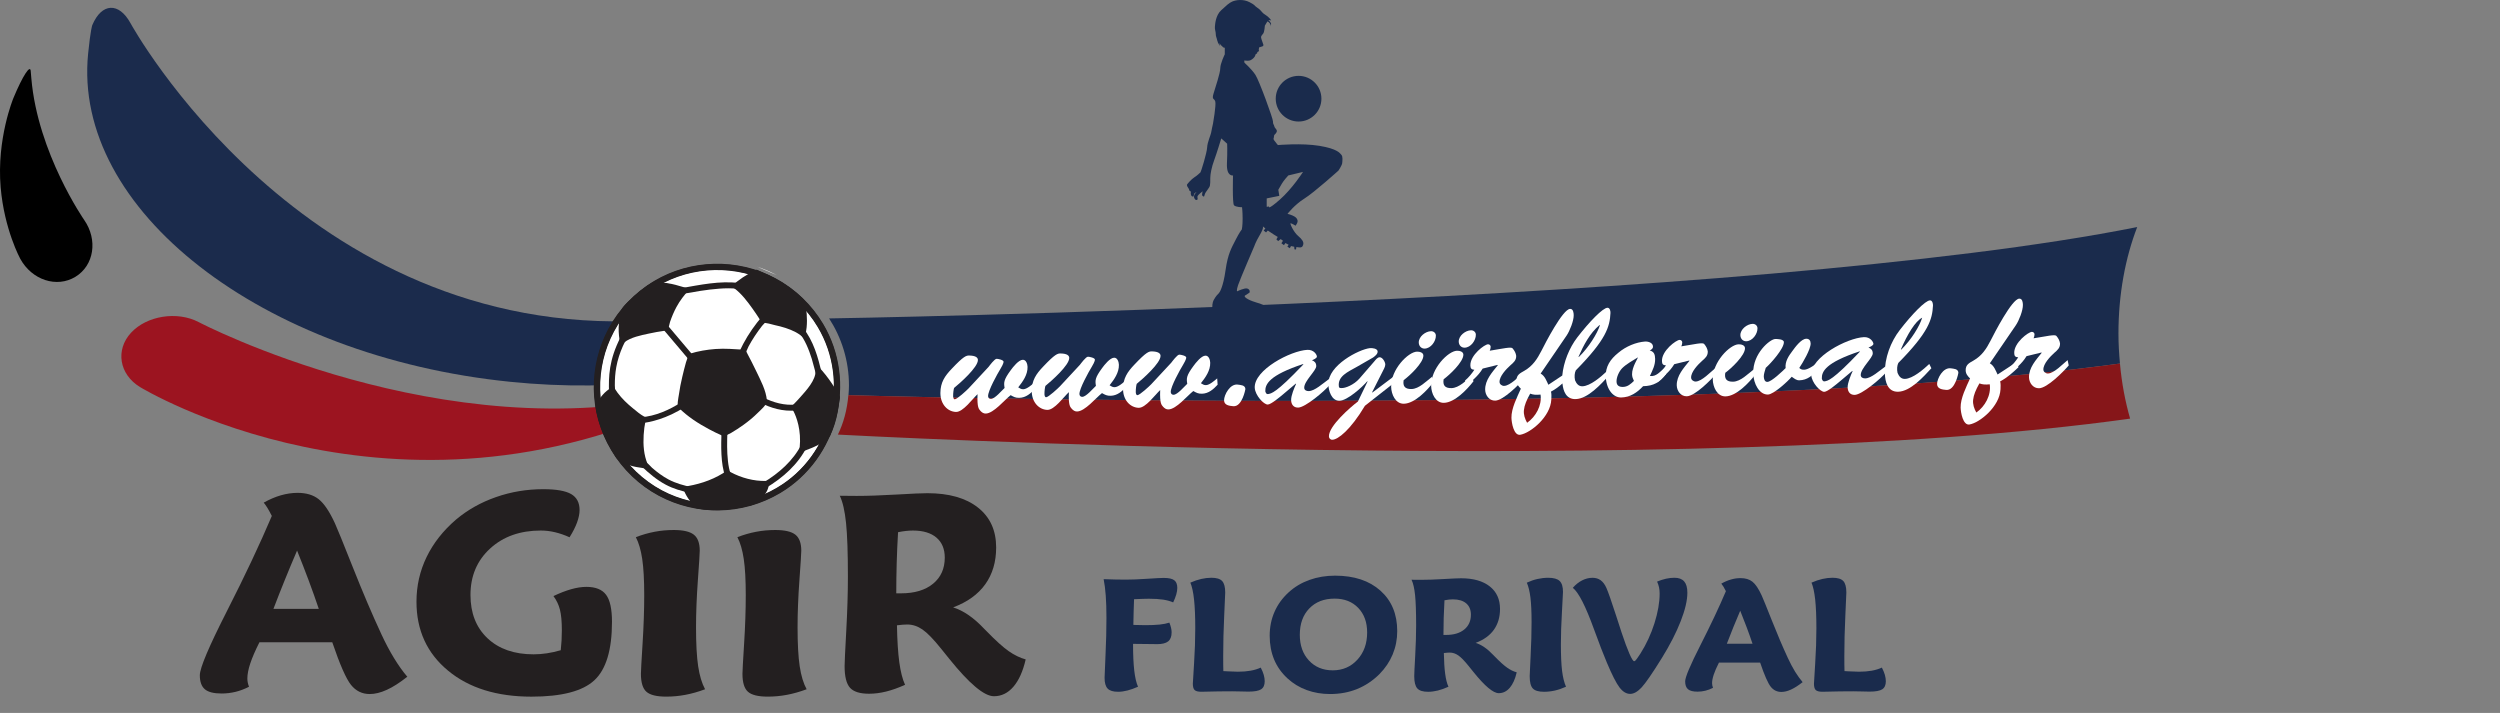 <?xml version="1.0" encoding="utf-8"?>

<!DOCTYPE svg PUBLIC "-//W3C//DTD SVG 1.1//EN" "http://www.w3.org/Graphics/SVG/1.1/DTD/svg11.dtd">
<svg version="1.1" id="Calque_1" xmlns="http://www.w3.org/2000/svg" xmlns:xlink="http://www.w3.org/1999/xlink" x="0px" y="0px"
	 width="270px" height="77px" viewBox="0 0 270 77" enable-background="new 0 0 270 77" xml:space="preserve">
<rect x="0" y="0" width="270" height="77" fill="#808080" stroke="none"/>
<path fill="#1A2B4C" d="M228.955,39.262c-0.098-1.058-0.162-2.134-0.162-3.238c0-4.254,0.749-8.206,2.027-11.505
	c-41.25,8.28-141.278,9.87-141.278,9.87c1.353,2.088,2.146,4.572,2.146,7.245c0,0.353-0.025,0.698-0.053,1.043
	C91.635,42.677,183.715,45.448,228.955,39.262z"/>
<path fill="#861619" d="M228.955,39.262c-45.24,6.187-137.32,3.416-137.32,3.416h-0.01c-0.139,1.608-0.535,3.038-1.133,4.258
	c0,0,91.931,4.989,139.561-1.726C229.521,43.363,229.146,41.367,228.955,39.262z"/>
<g>
	<g>
		<g>
			<path fill="#9C1420" d="M21.459,34.788c-2.321-1.217-5.612-0.696-7.314,1.156s-1.266,4.486,0.97,5.854
				c0,0,27.533,16.837,59.619,1.279C76,42.463,76,42.463,76,42.463c1.247-0.699,0.961-0.822-0.637-0.275c0,0,0,0-1.724,0.405
				C47.903,48.646,21.459,34.788,21.459,34.788z"/>
		</g>
	</g>
</g>
<g>
	<g>
		<g>
			<path d="M3.386,8.477C3.32,7.713,3.32,7.713,3.32,7.713c-0.026-0.829-0.871,0.472-1.877,2.891c0,0-1.822,4.382-1.372,9.634
				c0.392,4.563,2.117,7.711,2.117,7.711c1.259,2.298,3.938,3.174,5.955,1.947s2.443-3.991,0.948-6.143
				C9.091,23.754,4.077,16.54,3.386,8.477z"/>
		</g>
	</g>
</g>
<g>
	<path fill="#1B2B4C" d="M69.623,34.631C32.681,36.529,14.097,2.508,14.097,2.508c-1.256-2.3-3.115-2.205-4.132,0.21
		c0,0-0.18,0.427-0.446,3.051C7.805,22.622,28.211,38.501,55.097,41.234c5.845,0.595,11.506,0.508,16.816-0.148"/>
</g>
<path fill="#231F20" d="M44,73.102h-0.03c-0.801,0.633-1.533,1.101-2.196,1.401c-0.662,0.302-1.275,0.453-1.84,0.453
	c-0.821,0-1.496-0.329-2.025-0.987c-0.529-0.656-1.204-2.193-2.025-4.607H28.02c-0.445,0.882-0.774,1.641-0.987,2.279
	c-0.213,0.637-0.318,1.185-0.318,1.639c0,0.148,0.015,0.295,0.044,0.438c0.029,0.144,0.074,0.296,0.134,0.452
	c-0.485,0.248-0.972,0.432-1.462,0.551c-0.489,0.117-0.986,0.178-1.491,0.178c-0.851,0-1.457-0.153-1.817-0.461
	c-0.361-0.307-0.542-0.812-0.542-1.514c0-0.781,0.977-3.091,2.931-6.93c1.954-3.838,3.568-7.262,4.845-10.27
	c-0.168-0.336-0.321-0.617-0.46-0.846s-0.277-0.426-0.415-0.594c0.633-0.355,1.254-0.62,1.862-0.794
	c0.608-0.173,1.209-0.261,1.803-0.261c0.939,0,1.699,0.23,2.277,0.69c0.579,0.46,1.16,1.323,1.744,2.589
	c0.237,0.516,0.888,2.112,1.951,4.793c1.063,2.682,2.085,5.075,3.064,7.184c0.454,0.979,0.915,1.848,1.38,2.604
	C43.025,71.848,43.505,72.518,44,73.102z M29.532,65.756h4.896c-0.347-1.029-0.715-2.064-1.105-3.107
	c-0.391-1.045-0.804-2.105-1.239-3.185c-0.455,1.06-0.896,2.112-1.32,3.161C30.338,63.674,29.928,64.717,29.532,65.756z"/>
<path fill="#231F20" d="M59.773,64.376c0.683-0.327,1.32-0.574,1.914-0.742c0.594-0.168,1.143-0.252,1.646-0.252
	c0.989,0,1.697,0.284,2.122,0.853c0.426,0.57,0.639,1.541,0.639,2.916c0,3.037-0.636,5.146-1.907,6.322
	c-1.271,1.178-3.534,1.766-6.789,1.766c-3.749,0-6.756-0.939-9.021-2.819c-2.266-1.879-3.398-4.356-3.398-7.435
	c0-1.711,0.364-3.318,1.091-4.822c0.728-1.503,1.788-2.854,3.183-4.051c1.247-1.049,2.684-1.857,4.312-2.426
	c1.627-0.569,3.331-0.854,5.111-0.854c1.396,0,2.396,0.176,3.005,0.526c0.608,0.352,0.913,0.928,0.913,1.729
	c0,0.396-0.092,0.844-0.274,1.344c-0.184,0.498-0.453,1.03-0.809,1.594c-0.525-0.236-1.044-0.418-1.559-0.541
	c-0.515-0.123-1.029-0.186-1.543-0.186c-2.236,0-4.062,0.646-5.476,1.943c-1.415,1.296-2.122,2.968-2.122,5.016
	c0,1.959,0.613,3.518,1.84,4.676c1.227,1.156,2.884,1.734,4.971,1.734c0.476,0,0.957-0.037,1.447-0.111
	c0.489-0.074,0.986-0.185,1.491-0.332c0.039-0.356,0.069-0.711,0.089-1.063s0.03-0.71,0.03-1.076c0-0.959-0.069-1.708-0.208-2.248
	C60.332,65.298,60.1,64.813,59.773,64.376z"/>
<path fill="#231F20" d="M76.149,74.439c-0.722,0.271-1.43,0.472-2.122,0.602c-0.692,0.132-1.385,0.195-2.077,0.195
	c-1.029,0-1.741-0.176-2.137-0.526s-0.594-0.999-0.594-1.94c0-0.277,0.06-1.359,0.178-3.248c0.119-1.887,0.179-3.636,0.179-5.248
	c0-1.638-0.072-2.938-0.216-3.903s-0.373-1.752-0.689-2.356c0.683-0.263,1.36-0.457,2.033-0.584c0.672-0.128,1.359-0.19,2.063-0.19
	c1.019,0,1.74,0.167,2.166,0.503c0.426,0.336,0.639,0.912,0.639,1.732c0,0.286-0.067,1.348-0.201,3.187
	c-0.133,1.837-0.2,3.534-0.2,5.088c0,1.785,0.077,3.188,0.23,4.207C75.554,72.973,75.803,73.802,76.149,74.439z"/>
<path fill="#231F20" d="M87.115,74.439c-0.722,0.271-1.43,0.472-2.122,0.602c-0.692,0.132-1.385,0.195-2.077,0.195
	c-1.029,0-1.741-0.176-2.137-0.526s-0.594-0.999-0.594-1.94c0-0.277,0.06-1.359,0.178-3.248c0.119-1.887,0.179-3.636,0.179-5.248
	c0-1.638-0.072-2.938-0.216-3.903s-0.373-1.752-0.689-2.356c0.683-0.263,1.36-0.457,2.033-0.584c0.672-0.128,1.359-0.19,2.063-0.19
	c1.019,0,1.74,0.167,2.166,0.503c0.426,0.336,0.639,0.912,0.639,1.732c0,0.286-0.067,1.348-0.201,3.187
	c-0.133,1.837-0.2,3.534-0.2,5.088c0,1.785,0.077,3.188,0.23,4.207C86.52,72.973,86.769,73.802,87.115,74.439z"/>
<path fill="#231F20" d="M110.774,71.217c-0.297,1.286-0.739,2.27-1.328,2.952c-0.588,0.683-1.288,1.024-2.1,1.024
	c-1.049,0-2.656-1.346-4.822-4.036c-0.376-0.466-0.663-0.821-0.86-1.068c-0.831-1.039-1.509-1.737-2.033-2.1
	s-1.073-0.542-1.647-0.542c-0.139,0-0.302,0.008-0.489,0.021c-0.188,0.016-0.396,0.037-0.623,0.066
	c0.029,1.623,0.113,2.947,0.252,3.979c0.139,1.027,0.346,1.844,0.623,2.447c-0.723,0.326-1.402,0.568-2.04,0.727
	c-0.639,0.158-1.254,0.237-1.848,0.237c-0.989,0-1.677-0.217-2.063-0.651c-0.386-0.436-0.579-1.213-0.579-2.33
	c0-0.387,0.06-1.651,0.179-3.799c0.118-2.146,0.178-4.102,0.178-5.861c0-2.563-0.066-4.493-0.2-5.794
	c-0.134-1.302-0.358-2.283-0.676-2.946c0.297,0,0.592,0.003,0.884,0.008c0.291,0.006,0.605,0.008,0.941,0.008
	c1.168,0,2.598-0.05,4.289-0.147c1.691-0.101,2.805-0.147,3.339-0.147c2.334,0,4.157,0.516,5.468,1.551
	c1.311,1.033,1.966,2.471,1.966,4.311c0,1.553-0.391,2.876-1.172,3.969c-0.781,1.094-1.939,1.928-3.473,2.502
	c1.108,0.346,2.221,1.111,3.339,2.299c0.119,0.119,0.213,0.213,0.282,0.282c0.97,0.999,1.761,1.714,2.374,2.144
	C109.548,70.749,110.161,71.049,110.774,71.217z M96.797,64.079h0.519c1.464,0,2.617-0.347,3.458-1.039
	c0.841-0.692,1.261-1.632,1.261-2.819c0-0.93-0.299-1.648-0.897-2.158c-0.599-0.51-1.446-0.765-2.545-0.765
	c-0.228,0-0.478,0.015-0.749,0.044c-0.272,0.03-0.557,0.074-0.854,0.135c-0.069,1.156-0.118,2.284-0.148,3.383
	C96.812,61.957,96.797,63.029,96.797,64.079z"/>
<path fill="#1A2B4C" d="M119.194,62.549c0.459,0.018,0.887,0.03,1.285,0.038c0.397,0.009,0.764,0.013,1.1,0.013
	c0.639,0,1.416-0.029,2.331-0.093c0.916-0.062,1.508-0.092,1.776-0.092c0.532,0,0.909,0.082,1.13,0.248
	c0.222,0.165,0.332,0.442,0.332,0.835c0,0.208-0.036,0.439-0.109,0.697c-0.072,0.258-0.185,0.546-0.336,0.865
	c-0.302-0.135-0.66-0.233-1.075-0.299c-0.414-0.063-0.933-0.097-1.554-0.097c-0.162,0-0.377,0.004-0.643,0.013
	c-0.266,0.008-0.584,0.021-0.953,0.038c-0.006,0.195-0.02,0.611-0.042,1.247c-0.022,0.637-0.034,1.145-0.034,1.523
	c0.034,0,0.087,0.004,0.16,0.01c0.531,0.018,0.91,0.023,1.134,0.023c0.599,0,1.111-0.021,1.537-0.065
	c0.426-0.045,0.778-0.115,1.059-0.21c0.078,0.195,0.139,0.381,0.181,0.554c0.042,0.175,0.063,0.339,0.063,0.496
	c0,0.448-0.124,0.772-0.374,0.976c-0.249,0.201-0.653,0.301-1.213,0.301c-0.04,0-0.148-0.002-0.328-0.008
	c-0.778-0.018-1.528-0.024-2.251-0.024c0,1.17,0.043,2.132,0.13,2.885c0.087,0.754,0.223,1.335,0.407,1.743
	c-0.402,0.18-0.783,0.314-1.142,0.407c-0.358,0.093-0.694,0.139-1.009,0.139c-0.531,0-0.908-0.114-1.129-0.344
	c-0.222-0.229-0.332-0.619-0.332-1.168c0-0.19,0.033-1.005,0.101-2.44s0.101-2.777,0.101-4.027c0-0.924-0.025-1.727-0.075-2.405
	C119.37,63.646,119.294,63.053,119.194,62.549z"/>
<path fill="#1A2B4C" d="M136.161,72.1c0.146,0.28,0.254,0.543,0.323,0.785c0.07,0.244,0.104,0.475,0.104,0.693
	c0,0.408-0.129,0.697-0.387,0.865c-0.257,0.168-0.714,0.252-1.369,0.252c-0.168,0-0.446-0.006-0.835-0.018
	c-0.39-0.012-0.696-0.017-0.92-0.017c-0.969,0-1.955,0.014-2.957,0.042c-0.201,0.005-0.327,0.008-0.378,0.008
	c-0.353,0-0.594-0.063-0.723-0.186s-0.193-0.353-0.193-0.688c0-0.117,0.044-0.842,0.131-2.172s0.13-2.604,0.13-3.816
	c0-1.261-0.043-2.291-0.13-3.092s-0.22-1.41-0.399-1.832c0.409-0.179,0.801-0.312,1.176-0.398c0.375-0.086,0.739-0.129,1.093-0.129
	c0.554,0,0.941,0.117,1.163,0.353c0.221,0.235,0.332,0.649,0.332,1.243c0,0.146-0.037,0.979-0.109,2.494
	c-0.073,1.518-0.109,2.969-0.109,4.352c0,0.438,0.001,0.77,0.004,1c0.003,0.229,0.007,0.442,0.013,0.639
	c0.101,0.006,0.246,0.015,0.437,0.024c0.566,0.028,0.941,0.042,1.126,0.042c0.504,0,0.962-0.036,1.373-0.109
	C135.468,72.363,135.836,72.251,136.161,72.1z"/>
<path fill="#1A2B4C" d="M144.191,62.171c2.056,0,3.688,0.541,4.896,1.621c1.21,1.081,1.814,2.537,1.814,4.368
	c0,0.891-0.164,1.729-0.491,2.516s-0.806,1.497-1.433,2.131c-0.717,0.711-1.521,1.246-2.41,1.607
	c-0.891,0.361-1.865,0.542-2.924,0.542c-0.901,0-1.744-0.146-2.527-0.433c-0.784-0.289-1.475-0.707-2.066-1.256
	c-0.645-0.595-1.126-1.274-1.445-2.041c-0.318-0.769-0.479-1.625-0.479-2.57c0-0.926,0.172-1.781,0.518-2.57
	c0.344-0.79,0.853-1.493,1.523-2.107c0.639-0.588,1.389-1.037,2.247-1.346C142.275,62.325,143.201,62.171,144.191,62.171z
	 M147.652,68.313c0-1.104-0.32-1.989-0.961-2.658c-0.643-0.67-1.491-1.004-2.551-1.004c-1.143,0-2.055,0.354-2.738,1.063
	c-0.684,0.708-1.023,1.656-1.023,2.844c0,1.143,0.328,2.067,0.986,2.775c0.658,0.709,1.517,1.063,2.574,1.063
	c1.069,0,1.955-0.383,2.658-1.149S147.652,69.499,147.652,68.313z"/>
<path fill="#1A2B4C" d="M163.805,72.611c-0.168,0.729-0.418,1.285-0.752,1.673c-0.332,0.386-0.729,0.579-1.188,0.579
	c-0.594,0-1.504-0.762-2.73-2.285c-0.213-0.264-0.375-0.464-0.486-0.604c-0.471-0.589-0.854-0.984-1.15-1.188
	s-0.607-0.308-0.934-0.308c-0.078,0-0.17,0.004-0.275,0.014c-0.105,0.009-0.225,0.021-0.354,0.037
	c0.018,0.919,0.063,1.67,0.144,2.252c0.078,0.582,0.194,1.044,0.353,1.386c-0.408,0.185-0.793,0.322-1.154,0.412
	c-0.361,0.089-0.711,0.134-1.047,0.134c-0.56,0-0.949-0.123-1.166-0.369c-0.219-0.246-0.328-0.687-0.328-1.318
	c0-0.219,0.033-0.936,0.101-2.15s0.103-2.32,0.103-3.316c0-1.451-0.039-2.545-0.113-3.281c-0.076-0.735-0.203-1.291-0.383-1.666
	c0.168,0,0.334,0,0.5,0.004c0.164,0.003,0.343,0.004,0.533,0.004c0.66,0,1.469-0.027,2.428-0.084
	c0.957-0.057,1.588-0.084,1.89-0.084c1.321,0,2.354,0.293,3.097,0.878c0.741,0.585,1.109,1.396,1.109,2.438
	c0,0.879-0.223,1.627-0.664,2.246c-0.441,0.618-1.098,1.09-1.966,1.416c0.627,0.195,1.258,0.629,1.892,1.301
	c0.065,0.067,0.119,0.121,0.158,0.16c0.549,0.565,0.997,0.971,1.344,1.213C163.111,72.348,163.458,72.518,163.805,72.611z
	 M155.893,68.572h0.293c0.83,0,1.481-0.196,1.959-0.59c0.476-0.392,0.713-0.924,0.713-1.596c0-0.525-0.17-0.934-0.508-1.222
	c-0.34-0.289-0.818-0.433-1.44-0.433c-0.13,0-0.271,0.008-0.425,0.024c-0.153,0.017-0.314,0.042-0.482,0.075
	c-0.039,0.654-0.066,1.294-0.084,1.915C155.9,67.371,155.893,67.979,155.893,68.572z"/>
<path fill="#1A2B4C" d="M169.129,74.166c-0.408,0.186-0.809,0.322-1.201,0.412c-0.392,0.089-0.783,0.134-1.176,0.134
	c-0.582,0-0.984-0.12-1.209-0.36s-0.336-0.684-0.336-1.328c0-0.189,0.033-0.931,0.102-2.222c0.066-1.29,0.101-2.487,0.101-3.591
	c0-1.12-0.041-2.01-0.122-2.671s-0.211-1.198-0.391-1.613c0.387-0.179,0.771-0.312,1.15-0.397c0.381-0.086,0.77-0.131,1.167-0.131
	c0.577,0,0.986,0.115,1.228,0.345c0.24,0.229,0.361,0.625,0.361,1.185c0,0.196-0.039,0.924-0.113,2.18
	c-0.076,1.258-0.113,2.418-0.113,3.481c0,1.222,0.043,2.181,0.13,2.877C168.793,73.163,168.934,73.729,169.129,74.166z"/>
<path fill="#1A2B4C" d="M178.966,62.811c0.343-0.141,0.665-0.244,0.972-0.312c0.305-0.067,0.604-0.101,0.901-0.101
	c0.472,0,0.82,0.131,1.052,0.395c0.229,0.264,0.344,0.669,0.344,1.218c0,0.823-0.239,1.851-0.719,3.078
	c-0.479,1.229-1.158,2.556-2.037,3.978c-1.023,1.652-1.754,2.711-2.188,3.177c-0.434,0.464-0.844,0.696-1.23,0.696
	c-0.414,0-0.797-0.229-1.149-0.688s-0.813-1.36-1.378-2.705c-0.369-0.873-0.829-2.063-1.377-3.569
	c-0.907-2.509-1.672-4.006-2.295-4.494c0.31-0.353,0.646-0.621,1.014-0.807c0.365-0.185,0.74-0.275,1.121-0.275
	c0.342,0,0.636,0.091,0.882,0.271c0.247,0.184,0.451,0.458,0.613,0.827c0.196,0.442,0.546,1.442,1.05,2.999
	c0.247,0.771,0.441,1.378,0.588,1.814c0.336,1.008,0.62,1.775,0.854,2.306c0.232,0.53,0.401,0.794,0.509,0.794
	c0.05,0,0.114-0.046,0.192-0.139c0.078-0.094,0.237-0.32,0.479-0.686c0.639-1.008,1.144-2.1,1.517-3.275
	c0.372-1.177,0.559-2.248,0.559-3.217c0-0.229-0.021-0.451-0.066-0.664S179.057,63.011,178.966,62.811z"/>
<path fill="#1A2B4C" d="M194.689,73.68h-0.017c-0.452,0.357-0.868,0.622-1.243,0.793c-0.375,0.172-0.723,0.256-1.041,0.256
	c-0.465,0-0.848-0.186-1.146-0.559c-0.299-0.372-0.682-1.24-1.146-2.607h-4.451c-0.252,0.498-0.438,0.929-0.559,1.289
	c-0.121,0.361-0.182,0.672-0.182,0.928c0,0.085,0.009,0.168,0.025,0.248c0.018,0.082,0.043,0.168,0.075,0.258
	c-0.274,0.14-0.55,0.242-0.827,0.311s-0.559,0.102-0.845,0.102c-0.481,0-0.824-0.088-1.028-0.262
	c-0.205-0.172-0.307-0.459-0.307-0.855c0-0.441,0.553-1.75,1.658-3.923s2.021-4.11,2.742-5.813c-0.096-0.189-0.183-0.35-0.26-0.479
	c-0.078-0.129-0.156-0.241-0.236-0.336c0.359-0.202,0.711-0.353,1.056-0.449c0.344-0.1,0.685-0.146,1.021-0.146
	c0.532,0,0.963,0.129,1.289,0.391c0.328,0.261,0.656,0.749,0.987,1.466c0.134,0.291,0.502,1.194,1.104,2.713
	c0.602,1.519,1.18,2.873,1.733,4.065c0.259,0.555,0.519,1.046,0.781,1.475C194.139,72.969,194.411,73.35,194.689,73.68z
	 M186.5,69.521h2.771c-0.195-0.584-0.404-1.17-0.625-1.761c-0.223-0.591-0.455-1.19-0.703-1.802c-0.256,0.6-0.506,1.195-0.746,1.789
	C186.957,68.343,186.725,68.934,186.5,69.521z"/>
<path fill="#1A2B4C" d="M203.242,72.1c0.146,0.28,0.254,0.543,0.324,0.785c0.068,0.244,0.104,0.475,0.104,0.693
	c0,0.408-0.129,0.697-0.387,0.865s-0.715,0.252-1.369,0.252c-0.168,0-0.445-0.006-0.835-0.018s-0.696-0.017-0.92-0.017
	c-0.97,0-1.955,0.014-2.957,0.042c-0.201,0.005-0.327,0.008-0.378,0.008c-0.354,0-0.594-0.063-0.723-0.186s-0.193-0.353-0.193-0.688
	c0-0.117,0.044-0.842,0.131-2.172s0.13-2.604,0.13-3.816c0-1.261-0.043-2.291-0.13-3.092s-0.221-1.41-0.398-1.832
	c0.408-0.179,0.801-0.312,1.176-0.398c0.375-0.086,0.738-0.129,1.093-0.129c0.554,0,0.94,0.117,1.163,0.353
	c0.221,0.235,0.332,0.649,0.332,1.243c0,0.146-0.037,0.979-0.109,2.494c-0.072,1.518-0.109,2.969-0.109,4.352
	c0,0.438,0.002,0.77,0.004,1c0.004,0.229,0.008,0.442,0.014,0.639c0.102,0.006,0.246,0.015,0.438,0.024
	c0.565,0.028,0.94,0.042,1.125,0.042c0.504,0,0.963-0.036,1.373-0.109C202.549,72.363,202.917,72.251,203.242,72.1z"/>
<path fill="#FFFFFF" d="M81.773,28.802c0.731,0.245,1.442,0.551,2.124,0.915"/>
<path fill="#FFFFFF" d="M84.084,52.939c4.092-2.438,6.557-7.049,6.317-11.807c-0.242-4.821-3.263-9.221-7.674-11.182
	c-4.388-1.949-9.603-1.28-13.359,1.71c-3.701,2.943-5.523,7.823-4.673,12.472c0.762,4.172,3.605,7.79,7.479,9.514
	C75.996,55.344,80.491,55.079,84.084,52.939"/>
<path fill="#231F20" d="M71.182,53.516c-2.062-1.1-3.862-2.763-5.146-4.916c-2.363-3.97-2.475-8.994-0.301-13.067l0,0
	c1.134-2.125,2.85-3.915,4.919-5.147c3.966-2.363,8.992-2.478,13.065-0.304c2.125,1.134,3.915,2.849,5.146,4.917
	c3.701,6.22,1.609,14.504-4.618,18.216c-3.967,2.361-8.989,2.478-13.062,0.306C71.184,53.518,71.183,53.518,71.182,53.516
	L71.182,53.516 M70.981,30.933c-2.054,1.224-3.633,2.936-4.681,4.9l0,0c-2.07,3.879-1.965,8.66,0.287,12.438
	c1.172,1.97,2.874,3.601,4.896,4.68c3.88,2.07,8.66,1.964,12.436-0.287c5.954-3.488,7.904-11.449,4.396-17.338
	c-1.172-1.968-2.873-3.601-4.897-4.681C79.54,28.575,74.759,28.681,70.981,30.933L70.981,30.933"/>
<path fill="#231F20" d="M74.6,38.508c1.25-0.395,2.572-0.54,3.878-0.537c0.424,0.001,0.85,0.021,1.272,0.056
	c0.128,0.012,0.429-0.015,0.542,0.06c0.08,0.053,0.153,0.286,0.197,0.368c0.181,0.341,0.357,0.684,0.531,1.027
	c0.433,0.865,0.855,1.742,1.185,2.651c0.122,0.335,0.24,0.683,0.288,1.038c0.059,0.436-0.799,1.126-1.097,1.405
	c-0.808,0.756-1.728,1.397-2.683,1.955c-0.517,0.302-0.534,0.258-1.086-0.001c-1.076-0.508-2.122-1.105-3.068-1.827
	c-0.311-0.237-0.61-0.489-0.891-0.761c-0.211-0.202-0.11-0.602-0.082-0.881c0.071-0.688,0.205-1.373,0.356-2.049
	C74.132,40.17,74.351,39.333,74.6,38.508"/>
<path fill="#231F20" d="M73.322,44.052c-0.27-0.179-0.044-1.122-0.008-1.395c0.089-0.665,0.223-1.322,0.377-1.976
	c0.121-0.519,0.253-1.037,0.396-1.551c0.063-0.219,0.197-0.491,0.208-0.718l0,0c0.3,0.093,0.307,0.097,0.402,0.398
	c-0.075-0.239-0.057-0.291-0.294-0.366c-0.244-0.075-0.002-0.184,0.1-0.243c0.898-0.281,1.835-0.439,2.772-0.509
	c1.038-0.078,2.035,0.021,3.064,0.076c0.208-0.023,0.296,0.28,0.378,0.432c0.327,0.613,0.642,1.232,0.942,1.859
	c0.468,0.989,1.09,2.11,1.167,3.225c0.021,0.419-0.701,1.021-0.979,1.297c-0.479,0.48-1.005,0.911-1.558,1.309
	c-0.431,0.311-0.878,0.6-1.336,0.87c-0.168,0.099-0.435,0.187-0.576,0.323c-0.129,0.115-0.268,0.014-0.4-0.044
	c-0.469-0.203-0.928-0.431-1.378-0.67C75.421,45.741,74.269,45.003,73.322,44.052L73.322,44.052 M76.899,45.807
	c0.43,0.229,0.868,0.445,1.315,0.641c0.509-0.278,1.001-0.586,1.478-0.918c0.923-0.641,1.837-1.385,2.486-2.313
	c0.071-0.339-0.266-0.96-0.386-1.266c-0.212-0.548-0.453-1.084-0.709-1.613c-0.315-0.659-0.648-1.31-0.994-1.953
	c-0.535-0.063-1.075-0.091-1.613-0.091c-1.216-0.005-2.449,0.125-3.619,0.471l0,0c-0.178,0.602-0.34,1.208-0.485,1.82
	c-0.247,1.008-0.495,2.064-0.504,3.109C74.75,44.553,75.815,45.229,76.899,45.807"/>
<path fill="#231F20" d="M66.15,42.175c0.526,0.886,1.309,1.615,2.106,2.255c0.114,0.092,1.184,0.76,1.157,0.877
	c-0.354,1.58-0.41,3.433,0.236,4.941c-0.751-0.119-1.431-0.173-2.118-0.534c-0.234-0.122-0.535-0.235-0.678-0.459
	c-0.126-0.2-0.252-0.401-0.377-0.603c-0.283-0.461-0.554-0.932-0.791-1.416c-0.239-0.488-0.445-0.989-0.615-1.504
	c-0.159-0.487-0.605-1.524-0.357-1.987C65.048,43.131,65.533,42.527,66.15,42.175"/>
<path fill="#231F20" d="M67.329,49.971c-0.167-0.089-0.353-0.195-0.563-0.322c-0.242-0.15-0.401-0.566-0.549-0.808
	c-0.28-0.456-0.548-0.921-0.787-1.401c-0.543-1.098-0.916-2.267-1.113-3.476c-0.023-0.146,0.034-0.215,0.108-0.353l0,0
	c0.359-0.672,0.896-1.346,1.576-1.719c0.057-0.031,0.25-0.174,0.283-0.115c0.131,0.219,0.262,0.438,0.415,0.643
	c0.468,0.635,1.052,1.186,1.662,1.682c0.383,0.314,0.793,0.668,1.232,0.902c0.257,0.098,0.166,0.227,0.122,0.438
	c-0.106,0.507-0.171,1.023-0.201,1.541c-0.063,1.051,0.01,2.164,0.431,3.141l0.228,0.531c-0.965-0.152-1.933-0.198-2.813-0.668
	C67.35,49.982,67.34,49.977,67.329,49.971L67.329,49.971 M67.63,49.408c0.505,0.266,0.979,0.381,1.538,0.451
	c-0.438-1.42-0.386-2.99-0.103-4.437c-1.129-0.759-2.233-1.672-3.008-2.802c-0.065,0.049-0.126,0.104-0.189,0.156
	c-0.358,0.32-0.655,0.709-0.882,1.135l0,0c-0.009,0.016-0.018,0.033-0.026,0.05c0.333,1.911,1.17,3.556,2.199,5.179
	C67.314,49.232,67.471,49.322,67.63,49.408"/>
<path fill="#231F20" d="M74.166,52.846c1.532-0.207,3.107-0.768,4.384-1.654c0.096-0.068,0.882,0.402,1.006,0.451
	c1.004,0.405,2.089,0.644,3.175,0.619c-0.106,0.879-0.932,1.773-1.766,1.996c-0.905,0.244-1.832,0.415-2.767,0.485
	c-0.519,0.04-1.039,0.046-1.558,0.015c-0.532-0.029-1.125-0.002-1.502-0.406C74.738,53.919,74.363,53.408,74.166,52.846"/>
<path fill="#231F20" d="M75.175,54.841c-1.01-0.964-1.302-1.864-1.313-1.899l0,0l0.303-0.096l0.043,0.317l-0.043-0.317l-0.303,0.096
	l-0.114-0.361c1.533-0.208,3.009-0.654,4.334-1.469c0.044-0.026,0.246-0.201,0.306-0.199c0.167-0.223,0.343-0.016,0.523,0.082
	c1.152,0.617,2.501,0.98,3.811,0.947l0.368-0.008c-0.041,0.344-0.075,0.688-0.217,1.01c-0.272,0.611-0.813,1.031-1.311,1.451
	c-0.224,0.176-0.644,0.209-0.917,0.274c-0.55,0.133-1.108,0.241-1.67,0.313c-1.208,0.16-2.439,0.164-3.639-0.058
	C75.27,54.921,75.214,54.895,75.175,54.841L75.175,54.841 M74.698,53.227c0.229,0.399,0.521,0.763,0.848,1.086
	c1.884,0.33,3.836,0.074,5.659-0.455c0.431-0.359,0.927-0.735,1.126-1.281c-1.29-0.044-2.58-0.416-3.72-1.021
	c-0.007-0.004-0.014-0.007-0.021-0.011c-1.19,0.774-2.569,1.302-3.964,1.554l0,0C74.651,53.139,74.675,53.184,74.698,53.227"/>
<path fill="#231F20" d="M86.681,48.42c0.117-1.135,0.007-2.301-0.371-3.381c-0.037-0.111-0.506-1.018-0.455-1.066
	c0.482-0.472,0.933-0.977,1.349-1.507c0.518-0.657,1.22-1.548,1.196-2.437c0.655,0.625,1.142,1.447,1.611,2.214
	c0.111,0.181,0.219,0.362,0.328,0.545c0.109,0.181,0.003,0.479-0.025,0.687c-0.068,0.5-0.146,0.996-0.261,1.487
	c-0.115,0.494-0.267,0.979-0.458,1.451c-0.126,0.313-0.22,0.532-0.484,0.745c-0.212,0.171-0.438,0.324-0.67,0.465
	C87.891,47.956,87.295,48.23,86.681,48.42"/>
<path fill="#231F20" d="M86.363,48.386c0.202-1.962-0.36-3.37-0.646-3.937c-0.003-0.01-0.161-0.262-0.153-0.275
	c-0.162-0.242-0.149-0.218,0.055-0.419c0.279-0.274,0.547-0.562,0.806-0.853c0.63-0.715,1.692-1.836,1.656-2.864
	c-0.008-0.259-0.014-0.517-0.021-0.774c1.069,1.022,1.848,2.187,2.609,3.455c0.108,0.18,0.011,0.434-0.018,0.635
	c-0.052,0.386-0.108,0.771-0.18,1.153c-0.165,0.888-0.434,1.75-0.818,2.569c-0.271,0.515-1.169,0.916-1.673,1.163
	c-0.394,0.194-0.81,0.317-1.21,0.487c-0.152,0.045-0.304,0.09-0.457,0.133L86.363,48.386L86.363,48.386 M86.681,48.42L87,48.453
	L86.681,48.42L86.681,48.42 M87.036,47.956c0.148-0.056,0.293-0.118,0.437-0.185c0.417-0.188,0.819-0.412,1.192-0.678
	c0.501-0.355,0.656-0.804,0.844-1.376c0.297-0.901,0.426-1.833,0.555-2.769c-0.452-0.76-0.914-1.524-1.464-2.217l0,0
	c-0.418,1.271-1.446,2.382-2.37,3.315l0,0C86.862,45.23,87.096,46.627,87.036,47.956"/>
<path fill="#231F20" d="M86.707,35.987c-0.743-0.593-1.715-0.89-2.623-1.111c-0.388-0.094-0.778-0.172-1.173-0.234
	c-0.053-0.009-0.402-0.016-0.431-0.064c-0.789-1.318-1.733-2.753-2.97-3.689c0.355-0.331,0.731-0.635,1.153-0.879
	c0.174-0.102,0.354-0.194,0.536-0.287c0.289-0.148,0.428-0.284,0.734-0.148c0.995,0.446,1.968,0.938,2.872,1.551
	c0.517,0.353,1.009,0.74,1.471,1.164c0.287,0.262,0.346,0.44,0.419,0.819c0.063,0.333,0.104,0.67,0.124,1.008
	C86.856,34.737,86.835,35.377,86.707,35.987"/>
<path fill="#231F20" d="M82.208,34.745c-0.002-0.001-0.385-0.645-0.945-1.424c-0.558-0.78-1.173-1.596-1.947-2.178
	c-0.1-0.076-0.203-0.154-0.302-0.23c0.784-0.729,1.59-1.232,2.532-1.727c0.162-0.149,0.413,0.05,0.571,0.12
	c0.492,0.222,0.982,0.453,1.458,0.708c1.172,0.625,2.264,1.393,3.215,2.323c0.19,0.197,0.202,0.61,0.245,0.872
	c0.081,0.475,0.12,0.958,0.116,1.44c-0.001,0.476-0.048,0.945-0.135,1.412c-0.104-0.024-0.209-0.048-0.311-0.072l0.198-0.249
	l-0.198,0.249l0.311,0.072l-0.115,0.496c-0.305-0.244-0.602-0.489-0.948-0.674c-0.707-0.376-1.497-0.602-2.277-0.77
	c-0.146-0.032-1.108-0.327-1.23-0.21C82.331,34.917,82.24,34.86,82.208,34.745L82.208,34.745 M82.674,34.286
	c1.222,0.163,2.487,0.451,3.582,1.031c0.071,0.039,0.143,0.078,0.212,0.12c0.019-0.162,0.029-0.323,0.038-0.487
	c0.033-0.744-0.037-1.497-0.224-2.219c-0.894-0.859-1.914-1.57-3.007-2.154c-0.513-0.273-1.039-0.519-1.57-0.756
	c-0.604,0.313-1.187,0.61-1.706,1.057l0,0C81.077,31.83,81.923,33.068,82.674,34.286"/>
<path fill="#231F20" d="M73.915,31.369c-0.807,0.884-1.38,1.971-1.781,3.093c-0.114,0.317-0.104,0.901-0.467,0.954
	c-1.427,0.205-3.246,0.416-4.431,1.3c-0.163-1.029-0.086-1.991,0.164-2.997c0.084-0.34,0.47-0.651,0.709-0.902
	c0.328-0.347,0.676-0.675,1.044-0.981c0.407-0.339,0.834-0.648,1.278-0.938c0.418-0.271,1.229-0.06,1.706,0.022
	C72.739,31.02,73.339,31.167,73.915,31.369"/>
<path fill="#231F20" d="M66.92,36.764c-0.226-1.396-0.06-2.227,0.209-3.278c0.12-0.443,0.815-0.972,1.137-1.285
	c0.659-0.636,1.387-1.192,2.161-1.682c0.229-0.137,0.618-0.047,0.874-0.027c0.438,0.032,0.87,0.098,1.299,0.187
	c0.485,0.1,0.946,0.271,1.425,0.39l0.446,0.163c-0.545,0.6-1.037,1.22-1.421,1.938l0,0c-0.274,0.513-0.501,1.052-0.688,1.604
	c-0.069,0.208-0.095,0.492-0.197,0.683c-0.004,0.269-0.157,0.232-0.368,0.263c-0.583,0.082-1.163,0.184-1.737,0.311
	c-0.864,0.186-1.916,0.392-2.633,0.941c-0.142,0.104-0.284,0.21-0.426,0.315L66.92,36.764L66.92,36.764 M67.488,36.19
	c1.033-0.528,2.224-0.768,3.357-0.965c0.203-0.035,0.403-0.067,0.606-0.099c0.215-0.033,0.195-0.204,0.256-0.4
	c0.203-0.64,0.464-1.263,0.78-1.856l0,0c0.251-0.471,0.54-0.923,0.874-1.341c-0.186-0.055-0.373-0.104-0.561-0.15
	c-0.688-0.163-1.396-0.272-2.105-0.27c-1.125,0.722-2.089,1.6-2.964,2.607l0,0C67.524,34.539,67.4,35.34,67.488,36.19"/>
<path fill="#231F20" d="M73.545,31.124c2.058-0.354,4.21-0.828,6.305-0.551c-0.03,0.23,0.031,0.643-0.23,0.614
	c-0.643-0.073-1.295-0.058-1.94-0.011c-1.353,0.097-2.689,0.344-4.025,0.578C73.618,31.545,73.581,31.333,73.545,31.124
	L73.545,31.124"/>
<path fill="#231F20" d="M80.276,37.123c0.568-1.064,1.273-2.071,2.062-2.984c0.126,0.108,0.252,0.218,0.379,0.326
	c0.205,0.178-0.274,0.545-0.416,0.732c-0.542,0.701-1.044,1.442-1.461,2.226l0,0c-0.078,0.146-0.42,1.026-0.519,0.991
	c-0.183-0.062-0.362-0.125-0.543-0.187C79.897,37.879,80.071,37.507,80.276,37.123L80.276,37.123"/>
<path fill="#231F20" d="M86.25,35.838l0.496-0.401c1.105,1.373,1.62,3.174,1.992,4.866c-0.203,0.045-0.406,0.088-0.606,0.133
	c-0.006,0-0.404-1.509-0.456-1.668C87.354,37.737,86.934,36.685,86.25,35.838L86.25,35.838"/>
<path fill="#231F20" d="M82.414,42.921c1.103,0.56,2.322,0.897,3.565,0.767l0.067,0.636c-1.538,0.161-2.87-0.298-3.922-0.832
	C82.222,43.301,82.318,43.111,82.414,42.921L82.414,42.921"/>
<path fill="#231F20" d="M82.372,52.158c1.743-1.039,3.307-2.399,4.225-4.237l0,0l0.574,0.282c-0.963,1.949-2.625,3.406-4.471,4.507
	C82.591,52.525,82.482,52.343,82.372,52.158L82.372,52.158"/>
<path fill="#231F20" d="M77.921,46.605c0.213,0.006,0.426,0.014,0.639,0.021c-0.037,1.056-0.061,2.121,0.058,3.172
	c0.056,0.495,0.143,0.994,0.319,1.462c-0.037,0.086-0.501,0.186-0.602,0.221C77.82,50.07,77.874,48.127,77.921,46.605L77.921,46.605
	"/>
<path fill="#231F20" d="M69.222,45.063c1.53-0.106,3.108-0.797,4.368-1.633c0.119,0.178,0.235,0.355,0.354,0.531
	c-1.893,1.249-3.817,1.673-4.676,1.738C69.254,45.486,69.239,45.273,69.222,45.063L69.222,45.063"/>
<path fill="#231F20" d="M69.308,50.377c0.115-0.121,0.23-0.243,0.345-0.363c0.191-0.203,0.597,0.361,0.783,0.522
	c0.544,0.467,1.119,0.901,1.752,1.239c0.787,0.42,1.643,0.652,2.508,0.838c-0.039,0.207-0.088,0.418-0.133,0.626
	c-1-0.216-1.825-0.445-2.676-0.899C70.928,51.829,70.092,51.119,69.308,50.377L69.308,50.377"/>
<path fill="#231F20" d="M67.031,36.401c0.123,0.063,0.247,0.127,0.369,0.191c0.027,0.014,0.187,0.071,0.2,0.103
	c-0.116,0.226-0.227,0.454-0.33,0.686c-0.322,0.726-0.571,1.485-0.712,2.27c-0.118,0.648-0.159,1.308-0.156,1.969
	c0.001,0.141,0.075,0.753-0.053,0.758c-0.19,0.006-0.38,0.012-0.573,0.018C65.719,40.697,65.756,38.858,67.031,36.401L67.031,36.401
	"/>
<path fill="#231F20" d="M71.505,35.422l0.488-0.414l3.008,3.557c-0.273,0.229-0.387,0.531-0.637,0.238
	c-0.328-0.391-0.659-0.78-0.988-1.169C72.752,36.896,72.129,36.16,71.505,35.422L71.505,35.422"/>
<path fill="#231F20" d="M66.002,48.619c-2.479-4.16-2.428-9.126-0.303-13.105l0,0c1.139-2.134,2.858-3.929,4.936-5.166
	c3.978-2.373,9.017-2.487,13.104-0.305c2.131,1.138,3.926,2.857,5.162,4.934c3.715,6.239,1.615,14.55-4.632,18.272
	c-0.054-0.091-0.108-0.183-0.163-0.274l0.163,0.274c-4.161,2.478-9.124,2.429-13.106,0.303
	C69.031,52.416,67.237,50.695,66.002,48.619L66.002,48.619 M70.959,30.896c-2.059,1.229-3.644,2.946-4.697,4.917l0,0
	c-2.077,3.892-1.97,8.688,0.287,12.479c1.178,1.978,2.886,3.612,4.913,4.697c3.869,2.063,8.72,1.995,12.478-0.29
	c5.948-3.542,7.946-11.457,4.412-17.396c-1.177-1.976-2.884-3.613-4.914-4.697C79.546,28.53,74.75,28.637,70.959,30.896
	L70.959,30.896 M84.268,53.25L84.268,53.25L84.268,53.25L84.268,53.25L84.268,53.25L84.268,53.25"/>
<path fill="#FFFFFF" d="M106.765,39.625c0.121-0.158,0.648-0.869,0.866-0.874c0.155-0.004,0.749,0.123,0.753,0.31
	c0.004,0.201-0.235,0.61-0.34,0.783c-0.33,0.536-1.344,2.361-1.331,2.936c0.004,0.172,0.115,0.31,0.302,0.305
	c0.435-0.01,1.161-0.896,1.48-1.184c-0.091-0.588-0.113-0.868,0.67-1.928c0.241-0.332,0.845-1.105,1.295-1.117
	c0.373-0.008,0.509,0.486,0.515,0.765c0.02,0.854-0.508,1.582-1.007,2.214c0.205,0.12,0.315,0.21,0.549,0.205
	c0.388-0.009,0.921-0.487,1.211-0.728l0.046,0.684c-0.455,0.492-0.973,0.955-1.687,0.971c-0.404,0.01-0.593-0.095-0.938-0.289
	c-0.657,0.512-1.835,1.969-2.689,1.988c-0.233,0.005-0.407-0.116-0.566-0.283c-0.175-0.213-0.38-0.333-0.32-1.811
	c-0.563,0.525-1.572,1.947-2.334,1.918c-0.871-0.027-1.681-0.801-1.678-2.045c0.005-1.148,0.471-1.828,1.229-2.622
	c1.29-1.366,1.568-1.434,1.895-1.426c0.7,0.015,0.922,0.228,0.928,0.476c0.018,0.792-1.947,2.516-2.572,3.025
	c-0.045,0.096-0.112,0.563-0.104,0.889c0.003,0.125,0.039,0.341,0.179,0.338c0.249-0.005,1.284-0.961,1.496-1.184L106.765,39.625z"
	/>
<path fill="#FFFFFF" d="M116.63,39.4c0.121-0.158,0.648-0.869,0.866-0.875c0.155-0.003,0.749,0.123,0.753,0.309
	c0.004,0.202-0.235,0.611-0.34,0.785c-0.33,0.535-1.344,2.361-1.331,2.936c0.004,0.172,0.115,0.309,0.302,0.305
	c0.435-0.01,1.161-0.897,1.48-1.185c-0.091-0.588-0.113-0.866,0.67-1.926c0.241-0.332,0.845-1.107,1.296-1.117
	c0.372-0.008,0.508,0.486,0.515,0.765c0.02,0.854-0.508,1.582-1.006,2.215c0.205,0.119,0.315,0.209,0.549,0.205
	c0.388-0.01,0.92-0.487,1.211-0.728l0.046,0.683c-0.455,0.492-0.973,0.955-1.687,0.972c-0.404,0.009-0.593-0.095-0.939-0.289
	c-0.656,0.512-1.835,1.968-2.689,1.987c-0.233,0.006-0.407-0.114-0.566-0.282c-0.176-0.214-0.38-0.333-0.321-1.81
	c-0.563,0.524-1.572,1.946-2.333,1.918c-0.871-0.027-1.681-0.802-1.678-2.045c0.005-1.149,0.471-1.828,1.229-2.623
	c1.29-1.366,1.568-1.434,1.895-1.426c0.699,0.015,0.921,0.228,0.927,0.476c0.018,0.792-1.947,2.515-2.572,3.026
	c-0.045,0.094-0.112,0.563-0.104,0.889c0.003,0.125,0.039,0.34,0.179,0.338c0.249-0.006,1.284-0.961,1.496-1.185L116.63,39.4z"/>
<path fill="#FFFFFF" d="M126.494,39.175c0.121-0.157,0.648-0.869,0.866-0.874c0.155-0.003,0.749,0.123,0.753,0.309
	c0.004,0.202-0.235,0.611-0.34,0.785c-0.33,0.537-1.345,2.361-1.332,2.937c0.004,0.171,0.115,0.31,0.302,0.305
	c0.435-0.01,1.161-0.896,1.48-1.184c-0.091-0.589-0.113-0.868,0.67-1.927c0.241-0.332,0.845-1.106,1.295-1.116
	c0.373-0.009,0.509,0.486,0.515,0.765c0.02,0.854-0.508,1.581-1.006,2.215c0.205,0.119,0.315,0.209,0.548,0.204
	c0.388-0.009,0.921-0.487,1.211-0.727l0.046,0.683c-0.455,0.492-0.973,0.954-1.687,0.971c-0.404,0.01-0.593-0.095-0.939-0.289
	c-0.656,0.513-1.835,1.969-2.689,1.987c-0.233,0.005-0.407-0.114-0.566-0.282c-0.176-0.213-0.38-0.334-0.321-1.812
	c-0.563,0.526-1.572,1.946-2.334,1.918c-0.87-0.026-1.681-0.801-1.678-2.043c0.005-1.149,0.471-1.829,1.229-2.624
	c1.29-1.365,1.568-1.434,1.894-1.426c0.7,0.016,0.922,0.228,0.928,0.477c0.018,0.791-1.947,2.516-2.572,3.026
	c-0.045,0.094-0.112,0.562-0.104,0.888c0.003,0.125,0.039,0.342,0.179,0.338c0.249-0.006,1.284-0.961,1.496-1.184L126.494,39.175z"
	/>
<path fill="#FFFFFF" d="M132.199,43.24c-0.013-0.559,0.641-1.864,1.531-1.697c0.218,0.042,0.762,0.029,0.772,0.479
	c0,0.017-0.345,1.936-1.31,1.849C132.772,43.833,132.211,43.768,132.199,43.24z"/>
<path fill="#FFFFFF" d="M138.542,42.613c-0.29,0.24-1.265,1.07-1.622,1.078c-0.436,0.01-1.359-0.994-1.408-1.801
	c-0.106-1.939,3.885-4.021,5.687-4.107c0.713-0.032,1.022,0.537,1.026,0.723c0.004,0.187-0.396,0.351-0.535,0.4
	c0.297,0.117,0.457,0.285,0.465,0.626c0.011,0.497-1.315,1.614-1.299,2.345c0.006,0.264,0.242,0.368,0.49,0.362
	c0.652-0.015,1.52-0.828,2.176-1.294l0.138,0.572c-0.65,0.776-2.693,2.485-3.454,2.502c-0.514,0.013-0.753-0.354-0.764-0.806
	c-0.012-0.497,0.342-1.329,0.535-1.752l-0.033-0.03L138.542,42.613z M136.652,42.253c0.019,0.077,0.086,0.354,0.318,0.304
	c0.311-0.068,0.793-0.033,3.797-3.209l-0.033-0.031C137.064,40.534,136.637,41.492,136.652,42.253z"/>
<path fill="#FFFFFF" d="M147.695,41.208l-0.032-0.03c-0.545,0.635-2.144,2.084-2.997,2.104c-0.87,0.02-1.191-1.107-1.207-1.791
	c-0.046-2.035,3.303-3.758,4.495-3.894c0.217-0.021,0.823,0.027,0.832,0.369c0.006,0.28-0.3,0.504-0.498,0.648l-1.748,1.004
	c-0.967,0.55-2.104,1.011-1.94,2.142c0.02,0.124,0.113,0.153,0.252,0.15c0.437,0.037,1.375-0.358,1.951-1.008l1.62-1.87
	c0.151-0.175,0.332-0.442,0.58-0.448c0.312-0.007,0.603,0.514,0.608,0.777c0.005,0.234-0.204,0.597-0.309,0.801l-1.115,2.199
	l0.033,0.031l2.321-1.746l0.092,0.65l-3.221,2.529c-1.571,2.63-2.915,3.654-3.521,3.669c-0.219,0.005-0.361-0.163-0.367-0.364
	c-0.024-1.117,2.291-3.128,3.131-3.77L147.695,41.208z"/>
<path fill="#FFFFFF" d="M154.814,41.277c-0.678,0.871-2.014,2.3-3.193,2.326c-0.916,0.021-1.359-1.025-1.377-1.817
	c-0.043-1.896,1.855-3.786,2.788-3.808c0.264-0.006,0.686,0.078,0.692,0.419c0.019,0.776-1.488,2.193-2.129,2.66
	c-0.111,0.639,0.131,0.976,0.846,0.959c0.822-0.019,1.61-0.859,2.222-1.324L154.814,41.277z M153.227,36.996
	c-0.016-0.637,0.717-1.213,1.323-1.227c0.279-0.006,0.519,0.19,0.524,0.47c0.014,0.621-0.543,1.395-1.211,1.41
	C153.488,37.657,153.234,37.368,153.227,36.996z"/>
<path fill="#FFFFFF" d="M159.134,41.18c-0.679,0.871-2.014,2.299-3.194,2.326c-0.916,0.021-1.359-1.025-1.377-1.818
	c-0.043-1.895,1.855-3.786,2.787-3.808c0.264-0.006,0.686,0.078,0.693,0.419c0.018,0.776-1.488,2.193-2.13,2.659
	c-0.11,0.64,0.131,0.976,0.845,0.959c0.823-0.019,1.611-0.86,2.223-1.325L159.134,41.18z M157.544,36.897
	c-0.015-0.637,0.718-1.213,1.324-1.227c0.278-0.006,0.519,0.19,0.524,0.47c0.014,0.621-0.543,1.395-1.211,1.41
	C157.809,37.559,157.553,37.27,157.544,36.897z"/>
<path fill="#FFFFFF" d="M160.129,39.807c-0.523,0.865-1.167,1.284-1.82,1.967l-0.078-0.682c0.396-0.335,0.713-0.73,1-1.156
	c-0.326-0.023-0.422-0.146-0.431-0.473c-0.024-1.118,1.533-2.272,1.906-2.281c0.155-0.004,0.282,0.118,0.286,0.257
	c0.003,0.155-0.04,0.296-0.1,0.438c1.455-0.236,2.305-0.442,2.465-0.259c0.24,0.29,0.354,0.536,0.393,0.814
	c0.012,0.481-0.279,0.72-0.629,1.024c-0.441,0.397-1.186,1.177-1.172,1.798c0.006,0.249,0.259,0.43,0.492,0.423
	c0.668-0.015,1.623-1.047,2.125-1.446l0.123,0.571c-0.576,0.683-2.321,2.446-3.207,2.468c-0.652,0.015-1.07-0.582-1.084-1.172
	c-0.023-1.057,0.766-1.897,1.369-2.658l-0.031-0.029L160.129,39.807z"/>
<path fill="#FFFFFF" d="M173.759,40.566c-0.834,0.904-2.258,2.506-3.593,2.537c-1.025,0.022-1.34-0.855-1.421-1.692
	c-0.351,0.319-0.763,0.639-1.238,0.883c0.069,0.293,0.044,0.574,0.035,0.854c-0.083,1.851-2.218,3.608-3.349,3.806
	c-0.711,0.125-0.945-1.313-0.957-1.827c-0.023-1.01,0.617-2.251,1.016-3.146c-0.255-0.258-0.461-0.486-0.471-0.875
	c-0.014-0.623,0.4-0.803,0.846-1.061c0.905-0.518,1.385-1.26,1.846-2.155c0.387-0.771,2.307-4.512,3.098-4.53
	c0.342-0.008,0.383,0.427,0.389,0.675c0.014,0.605-0.427,1.703-0.758,2.192l-2.813,4.119c0.457,0.254,0.623,0.764,0.836,1.209
	l1.5-0.998c0.137-1.449,0.754-2.985,1.614-4.107c1.328-1.724,2.771-3.202,3.267-3.213c0.265-0.006,0.336,0.366,0.324,0.568
	c-0.074,1.478-0.447,2.854-3.742,6.191c-0.135,0.267-0.17,0.703-0.084,1.073c0.147,0.354,0.373,0.66,0.791,0.65
	c0.854-0.02,2.027-1.041,2.635-1.615L173.759,40.566z M166.379,42.615c-0.497,0.042-0.746,0.033-1.121-0.1
	c-0.388,0.692-0.624,1.258-0.674,1.771c-0.051,0.499,0.1,0.93,0.342,1.375C165.874,45.003,166.545,43.777,166.379,42.615z
	 M172.796,35.119l-0.015,0.016l-0.032-0.031c-1.052,0.895-1.722,2.168-2.269,3.423l0.033,0.031
	C171.576,37.524,172.506,36.027,172.796,35.119z"/>
<path fill="#FFFFFF" d="M179.941,40.395c-0.678,0.9-1.354,1.289-2.486,1.314c-0.637,0.684-1.387,1.197-2.364,1.219
	c-0.808,0.02-1.571-0.771-1.667-2.184c-0.058-1.164,0.5-1.954,1.354-2.642c0.824-0.702,1.933-1.147,2.877-1.215
	c0.342-0.023,0.859,0.12,0.867,0.54c0.006,0.233-0.179,0.331-0.348,0.428c0.469,0.113,0.569,0.438,0.58,0.903
	c0.016,0.684-0.283,1.233-0.564,1.846c0.687,0.109,1.107-0.49,1.582-0.859L179.941,40.395z M175.189,39.771
	c-0.334,0.35-0.615,0.961-0.604,1.443c0.011,0.45,0.31,0.583,0.697,0.574c0.513-0.012,0.831-0.314,1.182-0.648
	c-0.114-0.246-0.196-0.445-0.202-0.709c-0.02-0.809,0.688-1.804,0.625-1.833C176.366,38.922,175.645,39.313,175.189,39.771z"/>
<path fill="#FFFFFF" d="M180.82,39.333c-0.523,0.866-1.166,1.285-1.819,1.968l-0.078-0.682c0.396-0.335,0.714-0.73,1-1.157
	c-0.327-0.022-0.423-0.146-0.431-0.472c-0.025-1.118,1.533-2.272,1.906-2.281c0.154-0.003,0.283,0.118,0.285,0.258
	c0.004,0.155-0.039,0.296-0.099,0.438c1.456-0.235,2.306-0.441,2.465-0.258c0.24,0.29,0.354,0.536,0.392,0.814
	c0.011,0.481-0.278,0.722-0.629,1.025c-0.441,0.398-1.186,1.176-1.172,1.798c0.006,0.249,0.26,0.429,0.492,0.424
	c0.667-0.015,1.623-1.047,2.126-1.447l0.122,0.572c-0.574,0.681-2.32,2.446-3.206,2.466c-0.653,0.016-1.069-0.582-1.084-1.172
	c-0.024-1.057,0.765-1.896,1.369-2.657l-0.032-0.031L180.82,39.333z"/>
<path fill="#FFFFFF" d="M189.55,40.484c-0.679,0.871-2.014,2.3-3.194,2.326c-0.916,0.021-1.359-1.025-1.377-1.817
	c-0.043-1.896,1.855-3.787,2.787-3.808c0.264-0.006,0.686,0.078,0.693,0.419c0.018,0.776-1.488,2.193-2.13,2.66
	c-0.108,0.639,0.131,0.976,0.846,0.959c0.823-0.019,1.611-0.859,2.224-1.324L189.55,40.484z M187.961,36.203
	c-0.016-0.637,0.719-1.213,1.324-1.227c0.279-0.006,0.518,0.19,0.523,0.47c0.015,0.621-0.543,1.395-1.211,1.41
	C188.225,36.864,187.969,36.575,187.961,36.203z"/>
<path fill="#FFFFFF" d="M195.072,36.584c0.311-0.007,0.471,0.191,0.478,0.502c0.015,0.621-0.853,2.102-1.229,2.653
	c0.175,0.151,0.285,0.196,0.533,0.19c0.404-0.01,0.969-0.412,1.306-0.652l0.124,0.649c-0.53,0.634-1.094,1.128-1.963,1.148
	c-0.325,0.007-0.549-0.205-0.815-0.386c-0.424,0.508-1.961,1.91-2.567,1.924c-0.916,0.021-1.563-1.131-1.59-2.311
	c-0.05-2.143,1.826-3.677,2.37-3.689c0.218-0.005,0.933,0.009,0.94,0.335c0.016,0.699-1.408,2.301-1.957,2.779
	c-0.072,0.25-0.219,0.672-0.213,0.92c0.006,0.25,0.076,0.605,0.387,0.599c0.451-0.011,1.65-1.172,1.971-1.491
	c-0.078-0.712,0.327-1.312,0.734-1.85C193.865,37.513,194.527,36.596,195.072,36.584z"/>
<path fill="#FFFFFF" d="M198.645,41.241c-0.289,0.239-1.265,1.069-1.621,1.077c-0.436,0.011-1.359-0.994-1.408-1.801
	c-0.106-1.938,3.885-4.02,5.685-4.106c0.716-0.032,1.022,0.536,1.027,0.722c0.004,0.187-0.396,0.351-0.535,0.401
	c0.298,0.117,0.457,0.285,0.465,0.626c0.013,0.497-1.313,1.615-1.298,2.345c0.006,0.265,0.241,0.368,0.49,0.362
	c0.652-0.016,1.52-0.828,2.177-1.293l0.138,0.572c-0.65,0.775-2.693,2.484-3.455,2.502c-0.513,0.013-0.754-0.355-0.764-0.807
	c-0.011-0.496,0.342-1.328,0.535-1.752l-0.032-0.029L198.645,41.241z M196.757,40.881c0.019,0.077,0.086,0.354,0.318,0.303
	c0.31-0.068,0.792-0.033,3.795-3.209l-0.031-0.03C197.168,39.162,196.738,40.12,196.757,40.881z"/>
<path fill="#FFFFFF" d="M208.589,39.771c-0.833,0.903-2.258,2.506-3.593,2.537c-1.135,0.025-1.407-1.072-1.43-1.988
	c-0.037-1.63,0.623-3.401,1.604-4.667c1.328-1.724,2.771-3.202,3.268-3.213c0.265-0.006,0.334,0.366,0.324,0.567
	c-0.076,1.478-0.447,2.854-3.742,6.192c-0.135,0.267-0.17,0.702-0.084,1.073c0.146,0.354,0.371,0.66,0.791,0.65
	c0.854-0.02,2.026-1.041,2.635-1.615L208.589,39.771z M205.327,37.764c1.079-1.05,2.008-2.563,2.269-3.455
	c-0.754,0.39-1.605,1.808-2.3,3.424L205.327,37.764z"/>
<path fill="#FFFFFF" d="M209.204,41.482c-0.013-0.56,0.642-1.864,1.53-1.698c0.219,0.042,0.763,0.028,0.771,0.479
	c0.001,0.016-0.344,1.936-1.311,1.848C209.777,42.075,209.217,42.01,209.204,41.482z"/>
<path fill="#FFFFFF" d="M214.902,39.238c0.457,0.254,0.623,0.763,0.836,1.209l2.068-1.354l0.184,0.571
	c-0.608,0.574-1.219,1.131-1.971,1.521c0.068,0.293,0.045,0.574,0.035,0.854c-0.082,1.851-2.218,3.608-3.348,3.806
	c-0.711,0.125-0.945-1.314-0.958-1.826c-0.022-1.011,0.617-2.252,1.017-3.146c-0.254-0.258-0.463-0.486-0.472-0.875
	c-0.015-0.622,0.401-0.803,0.847-1.06c0.904-0.518,1.385-1.26,1.846-2.156c0.388-0.771,2.307-4.512,3.098-4.53
	c0.342-0.008,0.383,0.426,0.389,0.675c0.014,0.605-0.427,1.703-0.757,2.192L214.902,39.238z M214.893,41.507
	c-0.494,0.042-0.744,0.033-1.119-0.099c-0.39,0.691-0.625,1.258-0.676,1.771c-0.051,0.498,0.101,0.93,0.344,1.375
	C214.389,43.896,215.061,42.669,214.893,41.507z"/>
<path fill="#FFFFFF" d="M218.865,38.465c-0.524,0.866-1.168,1.285-1.82,1.969l-0.077-0.683c0.396-0.335,0.714-0.731,0.999-1.157
	c-0.326-0.023-0.423-0.146-0.43-0.472c-0.025-1.118,1.531-2.272,1.904-2.281c0.156-0.003,0.283,0.118,0.287,0.258
	c0.002,0.155-0.041,0.296-0.101,0.438c1.455-0.235,2.306-0.441,2.464-0.258c0.24,0.29,0.354,0.536,0.393,0.814
	c0.012,0.481-0.278,0.722-0.629,1.025c-0.441,0.398-1.186,1.176-1.172,1.798c0.006,0.249,0.26,0.43,0.492,0.424
	c0.668-0.015,1.623-1.047,2.127-1.447l0.121,0.572c-0.574,0.682-2.32,2.446-3.205,2.467c-0.652,0.014-1.07-0.582-1.085-1.173
	c-0.024-1.056,0.765-1.897,1.369-2.657l-0.032-0.031L218.865,38.465z"/>
<path fill="#1A2B4C" d="M136.605,2.774c0,0-0.041,0.645-0.168,0.835s-0.244,0.254-0.244,0.412c0,0.159,0.223,0.676,0.254,0.814
	c0.031,0.137-0.105,0.18-0.232,0.211c-0.127,0.031-0.232,0.074-0.232,0.074l-0.041,0.286c0,0,0.084,0.095-0.021,0.148
	c-0.105,0.053-0.138,0.053-0.138,0.148c0,0.095-0.095,0.084-0.159,0.148s-0.021,0.211-0.243,0.422s-0.412,0.307-0.666,0.286
	c-0.254-0.021-0.338-0.021-0.338-0.021l0.021,0.232c0,0,0.772,0.687,1.184,1.311s1.923,4.771,1.901,5.047
	c-0.021,0.275,0.106,0.317,0.148,0.529c0.042,0.212,0.381,0.36,0.232,0.635c-0.147,0.275-0.274,0.211-0.274,0.445
	c0,0.233-0.127,0.211,0.021,0.423c0.148,0.211,0.402,0.508,0.402,0.508s2.563-0.233,4.489,0.084
	c1.927,0.318,2.203,0.784,2.372,0.974s0.105,0.656,0.085,0.89c-0.021,0.232-0.401,0.804-0.401,0.804s-2.604,2.351-3.686,3.028
	c-1.081,0.677-1.821,1.652-1.821,1.652s0.263,0.051,0.568,0.188c0.307,0.138,0.401,0.265,0.455,0.359
	c0.053,0.095,0.127,0.254,0,0.486c-0.128,0.232-0.147,0.243-0.147,0.243s-0.423-0.253-0.539-0.264
	c-0.117-0.011,0.317,0.951,0.793,1.353c0.475,0.401,0.633,0.676,0.569,0.94c-0.063,0.265-0.169,0.338-0.433,0.317
	s-0.303-0.047-0.303-0.047l-0.048,0.274l-0.169-0.025l-0.021-0.275l-0.348-0.074l-0.127,0.232l-0.265-0.169l0.137-0.201l-0.348-0.19
	l-0.159,0.232l-0.275-0.208l0.17-0.267l-0.244-0.18l-0.274,0.211l-0.194-0.18l0.146-0.264c0,0-0.756-0.455-0.86-0.55
	c-0.106-0.095-0.222-0.137-0.222-0.137l-0.18,0.201l-0.254-0.201l0.18-0.232l-0.274-0.222c0,0,0.146,0.131-0.319,0.915
	c-0.467,0.783-0.614,1.25-0.614,1.25s-1.524,3.536-1.736,4.171c-0.212,0.635-0.106,0.677-0.106,0.677s0.377-0.186,0.8-0.291
	c0.423-0.106,0.56,0.19,0.56,0.274c0,0.085-0.021,0.159-0.021,0.159l-0.423,0.275c0,0-0.349,0.106,0.253,0.433
	c0.603,0.328,1.269,0.423,1.607,0.603c0.339,0.18,0.497,0.296,0.401,0.454c-0.096,0.159-0.201,0.381-0.381,0.402
	s-0.268,0.138-0.268,0.138l-0.012,0.289l-0.281,0.007l-0.031-0.254l-0.392,0.011l-0.084,0.312l-0.265-0.013L135,33.942l-0.37-0.032
	l-0.067,0.269l-0.231-0.042l-0.046-0.273c0,0-0.68-0.229-1.019-0.197c-0.338,0.032-0.497,0.106-0.497,0.106l-0.053,0.303
	c0,0-0.159-0.007-0.211-0.007c-0.053,0-0.138-0.021-0.138-0.021l-0.042-0.243h-0.316l-0.095,0.275l-0.329-0.023l-0.036-0.299
	c0,0-0.618-0.153-0.618-0.407s-0.042-0.613,0.18-1.004c0.222-0.391,0.433-0.602,0.518-0.676c0.085-0.074,0.477-0.671,0.73-2.492
	c0.254-1.821,0.678-2.456,1.08-3.261c0.402-0.804,0.678-1.144,0.678-1.144s0.085-0.381,0.085-1.143c0-0.763-0.063-1.25-0.063-1.25
	s-0.678,0-0.868-0.212c-0.191-0.211-0.106-3.219-0.106-3.219s-0.72,0.148-0.656-1.291c0.063-1.44,0.021-2.139,0.021-2.139
	l-0.635-0.572c0,0-0.487,1.609-0.763,2.351c-0.275,0.741-0.423,1.503-0.423,1.927c0,0.424,0.001,0.597-0.041,0.83
	c-0.042,0.232-0.487,0.676-0.55,0.93c-0.063,0.254-0.095,0.254-0.095,0.254s-0.201-0.063-0.201-0.201
	c0-0.137,0.063-0.381,0.063-0.381s-0.444,0.338-0.529,0.487c-0.115,0.202,0.138,0.454-0.179,0.454c-0.1,0-0.2-0.194-0.218-0.279
	c-0.017-0.079-0.01-0.168,0.029-0.265c0.062-0.148,0.221-0.281,0.242-0.323c0,0-0.233,0.127-0.264,0.201
	c-0.032,0.074-0.053,0.275-0.053,0.275s-0.169,0.085-0.264-0.105c-0.095-0.19-0.021-0.413-0.021-0.413s-0.159-0.032-0.19-0.147
	c-0.032-0.117-0.021-0.138-0.126-0.275c-0.106-0.138-0.148-0.286-0.106-0.349s0.434-0.549,0.803-0.782
	c0.37-0.232,0.528-0.444,0.613-0.486s0.728-2.177,0.749-2.727c0.021-0.551,0.402-1.398,0.423-1.567s0.212-1.017,0.212-1.017
	s0.35-1.993,0.244-2.373c-0.106-0.38-0.401-0.148-0.19-0.856s0.729-2.234,0.729-2.742c0-0.508,0.487-1.503,0.487-1.503V5.123
	c0,0-0.021,0.169-0.36-0.19c-0.339-0.36-0.265-0.361-0.265-0.361l0.138,0.412c0,0-0.253-0.265-0.328-0.613
	c-0.074-0.349-0.159-0.423-0.159-0.697c0-0.275-0.116-0.476-0.095-0.761s0.074-1.262,0.688-1.813
	c0.614-0.55,0.804-0.762,1.186-0.932c0.381-0.169,1.165-0.296,1.864,0.064s0.444,0.338,0.889,0.635
	c0.444,0.296,0.381,0.466,0.806,0.72c0.422,0.254,0.655,0.615,0.655,0.615l-0.317-0.042c0,0,0.297,0.268,0.297,0.426
	s-0.041,0.295-0.041,0.295s0.074-0.18-0.127-0.402s-0.244-0.147-0.244-0.147L136.605,2.774L136.605,2.774z M140.247,8.193
	c1.362,0,2.466,1.104,2.466,2.466c0,1.362-1.104,2.467-2.466,2.467s-2.468-1.105-2.468-2.467
	C137.779,9.298,138.884,8.193,140.247,8.193L140.247,8.193z M136.805,21.427v0.911l0.254-0.043c0,0-0.232,0.487,1.145-0.72
	c1.376-1.207,2.52-3.007,2.52-3.007l-1.588,0.381c0,0-0.508,0.551-0.697,0.89c-0.191,0.339-0.381,0.657-0.381,0.657l0.105,0.656
	L136.805,21.427L136.805,21.427z"/>
</svg>
